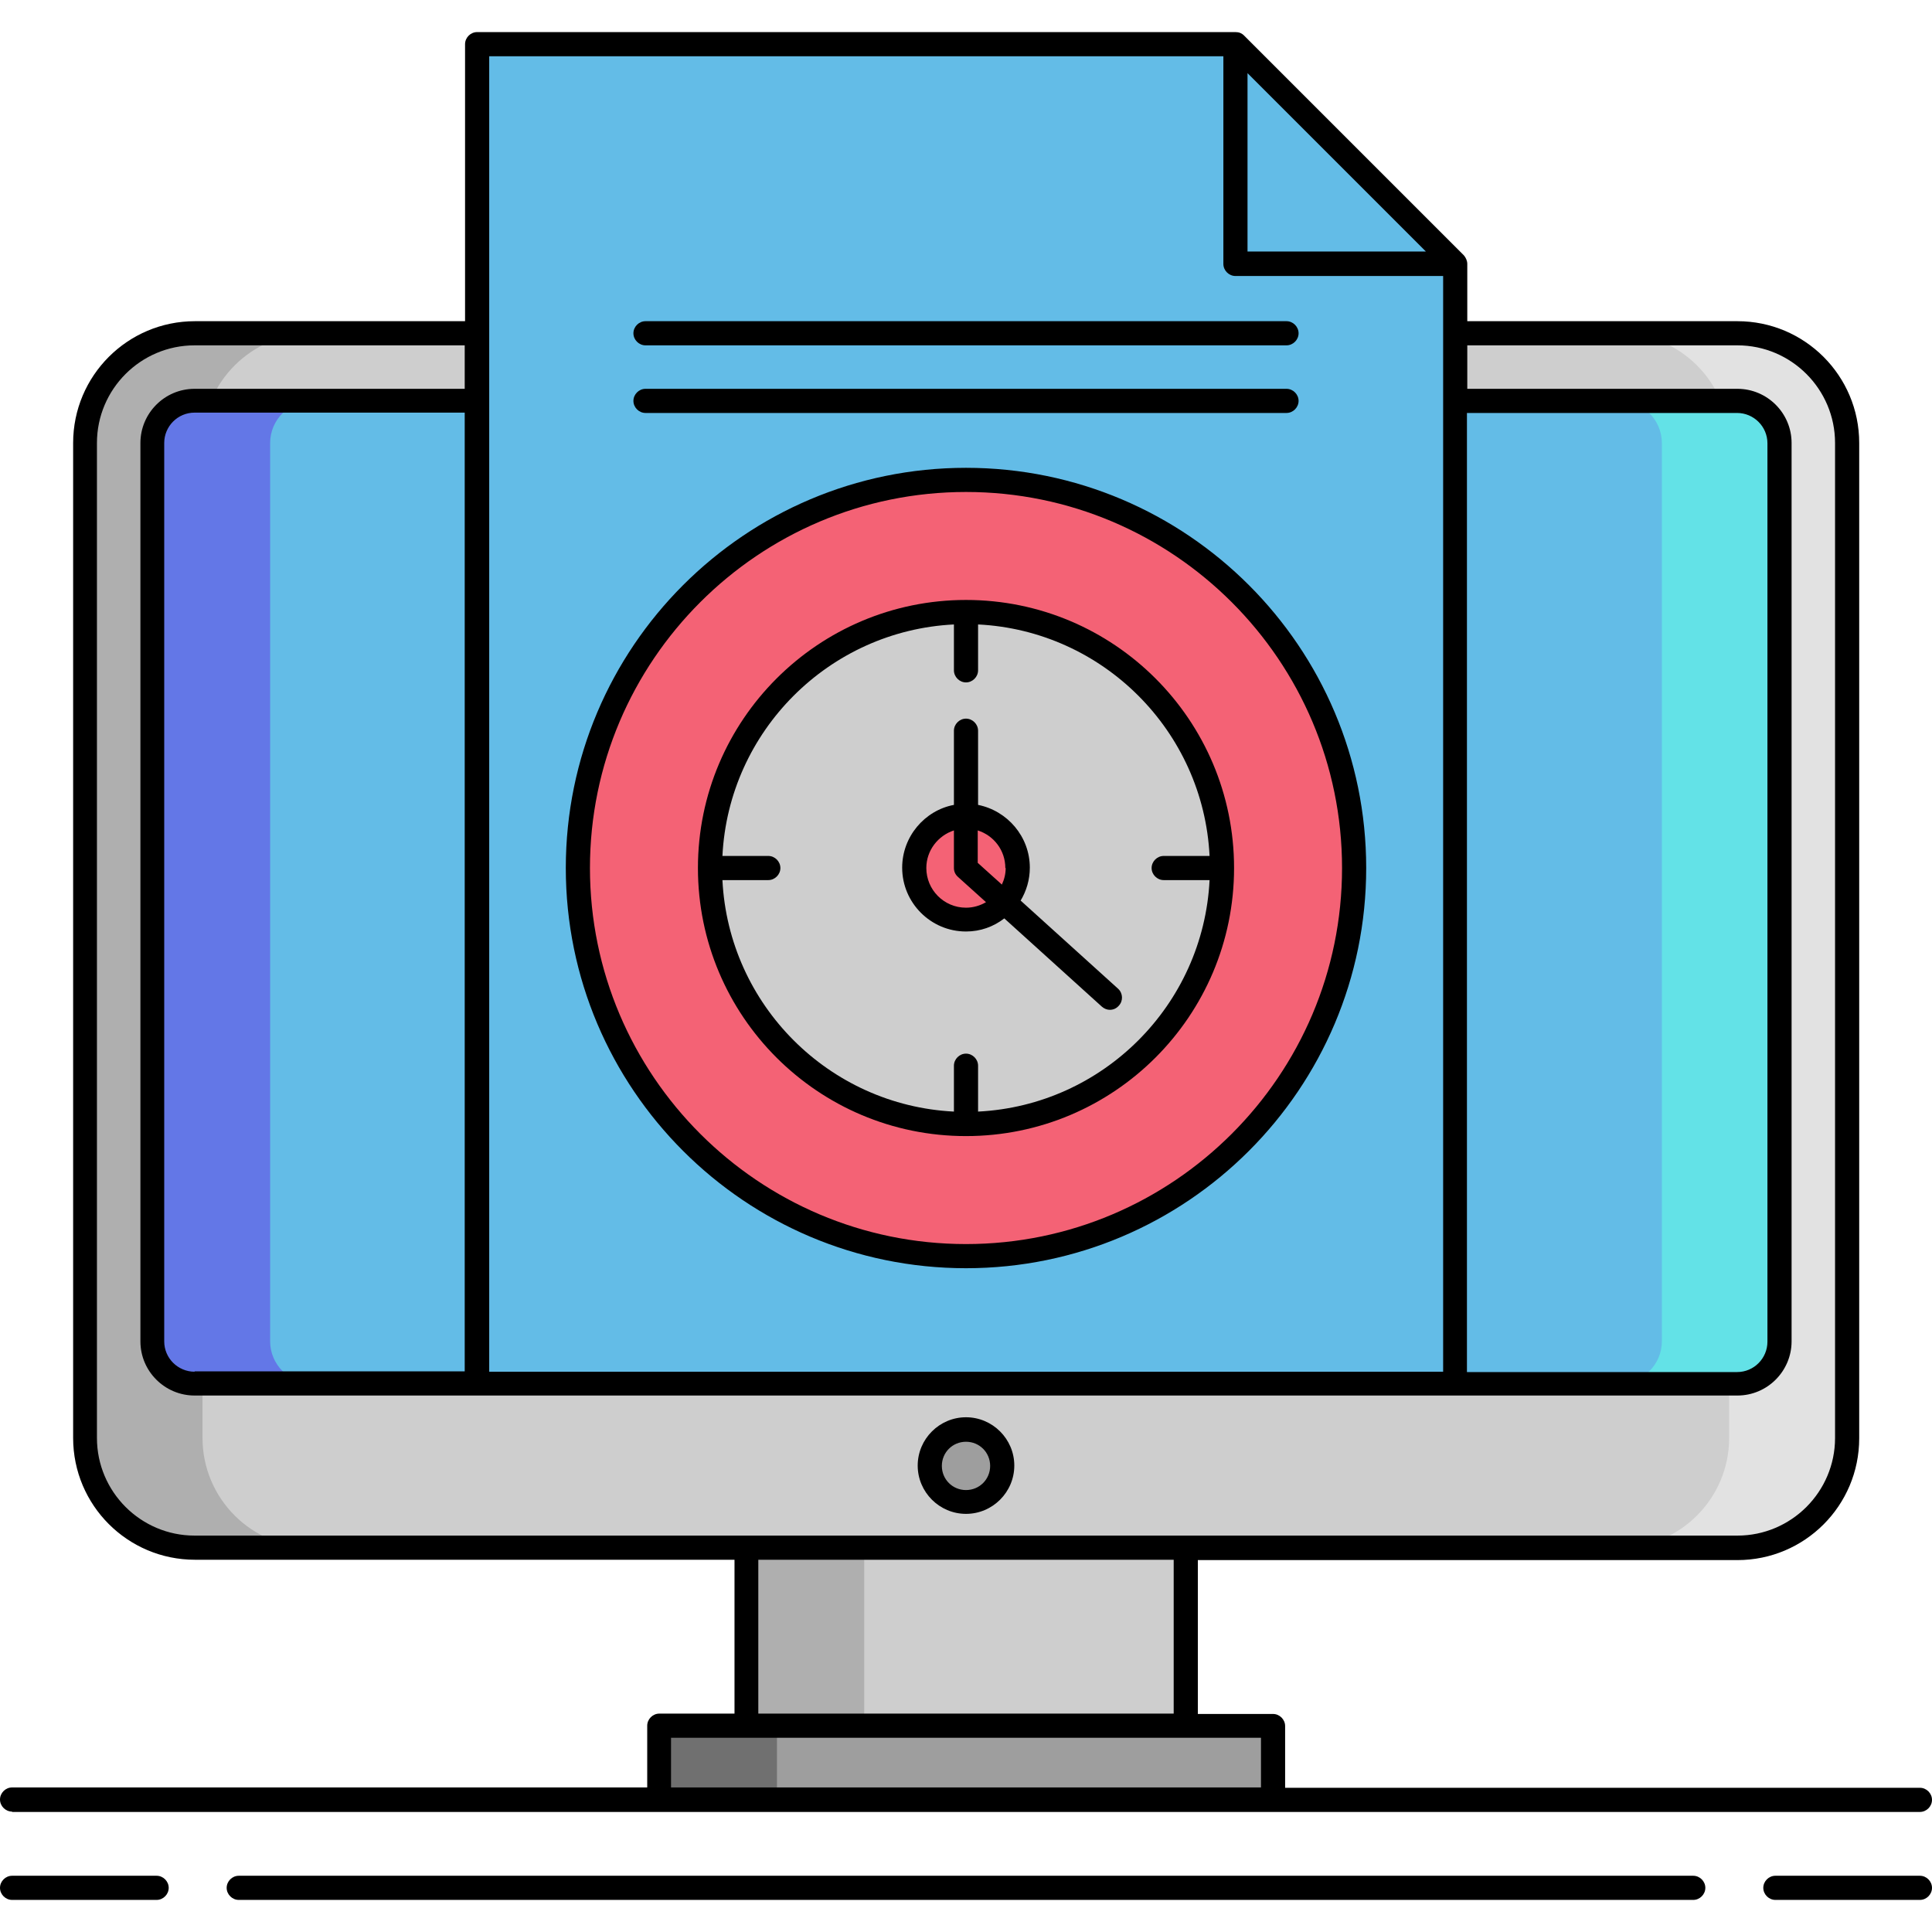 <?xml version="1.0" encoding="UTF-8"?> <svg xmlns="http://www.w3.org/2000/svg" version="1.1" viewBox="0 0 56 56"><defs><style> .cls-1 { fill: #63e2e7; } .cls-2 { fill: #f46275; } .cls-3 { fill: #707070; } .cls-4 { fill: #e2e2e2; } .cls-5 { fill: #cecece; } .cls-6 { fill: #6377e7; } .cls-7 { fill: #9e9e9e; } .cls-8 { fill: #63bce7; } .cls-9 { fill: #afafaf; } </style></defs><g><g id="Layer_1"><g><g><path class="cls-5" d="M5.64,44.86c-1.76,0-3.18-1.43-3.18-3.18V12.84c0-1.76,1.43-3.18,3.18-3.18h44.72c1.76,0,3.18,1.43,3.18,3.18v28.84c0,1.76-1.43,3.18-3.18,3.18H5.64Z"></path><path class="cls-9" d="M5.87,41.68V12.84c0-1.76,1.43-3.18,3.18-3.18h-3.42c-1.76,0-3.18,1.43-3.18,3.18v28.84c0,1.76,1.43,3.18,3.18,3.18h3.42c-1.76,0-3.18-1.43-3.18-3.18Z"></path><path class="cls-4" d="M50.12,41.68V12.84c0-1.76-1.43-3.18-3.18-3.18h3.42c1.76,0,3.18,1.43,3.18,3.18v28.84c0,1.76-1.43,3.18-3.18,3.18h-3.42c1.76,0,3.18-1.43,3.18-3.18Z"></path><path class="cls-8" d="M51.58,38.88c0,.67-.55,1.22-1.22,1.22H5.64c-.67,0-1.22-.55-1.22-1.22V12.84c0-.67.55-1.22,1.22-1.22h44.72c.67,0,1.22.55,1.22,1.22v26.04h0Z"></path><path class="cls-6" d="M7.83,38.88V12.84c0-.67.55-1.22,1.22-1.22h-3.42c-.67,0-1.22.55-1.22,1.22v26.04c0,.67.55,1.22,1.22,1.22h3.42c-.67,0-1.22-.55-1.22-1.22Z"></path><path class="cls-1" d="M48.17,38.88V12.84c0-.67-.55-1.22-1.22-1.22h3.42c.67,0,1.22.55,1.22,1.22v26.04c0,.67-.55,1.22-1.22,1.22h-3.42c.67,0,1.22-.55,1.22-1.22Z"></path><path class="cls-7" d="M19.1,50.02h17.8v2.14h-17.8v-2.14Z"></path><path class="cls-5" d="M21.63,44.86h12.73v5.16h-12.73v-5.16Z"></path><path class="cls-9" d="M21.63,44.86h3.42v5.16h-3.42v-5.16Z"></path><path class="cls-3" d="M19.1,50.02h3.42v2.14h-3.42v-2.14Z"></path><circle class="cls-7" cx="28" cy="42.48" r="1.05"></circle></g><path class="cls-8" d="M42.17,7.64l-6.37-6.37H13.83v38.83h28.35V7.64Z"></path><g><circle class="cls-2" cx="28" cy="25.16" r="11.25"></circle><circle class="cls-5" cx="28" cy="25.16" r="7.42"></circle><circle class="cls-2" cx="28" cy="25.16" r="1.5"></circle></g><g><path d="M4.54,54.37H.35c-.19,0-.35.16-.35.35s.16.35.35.35h4.19c.19,0,.35-.16.35-.35s-.16-.35-.35-.35Z"></path><path d="M55.65,54.37h-4.19c-.19,0-.35.16-.35.35s.16.35.35.35h4.19c.19,0,.35-.16.35-.35s-.16-.35-.35-.35Z"></path><path d="M49.08,54.37H6.92c-.19,0-.35.16-.35.35s.16.35.35.35h42.16c.19,0,.35-.16.35-.35s-.16-.35-.35-.35Z"></path><path d="M.35,52.52h55.3c.19,0,.35-.16.35-.35s-.16-.35-.35-.35h-18.4v-1.79c0-.19-.16-.35-.35-.35h-2.18v-4.46h15.64c1.95,0,3.53-1.58,3.53-3.53V12.84c0-1.95-1.58-3.53-3.53-3.53h-7.83v-1.66c0-.09-.04-.18-.1-.25l-6.37-6.37c-.07-.07-.15-.1-.25-.1H13.83c-.19,0-.35.16-.35.35v8.03h-7.83c-1.95,0-3.53,1.58-3.53,3.53v28.84c0,1.95,1.58,3.53,3.53,3.53h15.64v4.46h-2.18c-.19,0-.35.16-.35.35v1.79H.35c-.19,0-.35.16-.35.35s.16.35.35.35ZM36.16,2.12l5.17,5.17h-5.17V2.12ZM42.52,11.97h7.83c.48,0,.88.39.88.88v26.04c0,.48-.39.88-.88.88h-7.83V11.97ZM14.18,1.63h21.28v6.02c0,.19.16.35.35.35h6.02v31.76H14.18V1.63ZM5.64,39.76c-.48,0-.88-.39-.88-.88V12.84c0-.48.39-.88.88-.88h7.83v27.79h-7.83ZM2.81,41.68V12.84c0-1.56,1.27-2.83,2.83-2.83h7.83v1.26h-7.83c-.87,0-1.57.71-1.57,1.57v26.04c0,.87.71,1.57,1.57,1.57h44.72c.87,0,1.57-.71,1.57-1.57V12.84c0-.87-.71-1.57-1.57-1.57h-7.83v-1.26h7.83c1.56,0,2.83,1.27,2.83,2.83v28.84c0,1.56-1.27,2.83-2.83,2.83H5.64c-1.56,0-2.83-1.27-2.83-2.83h0ZM21.98,45.21h12.04v4.46h-12.04v-4.46ZM19.45,50.37h17.1v1.44h-17.1v-1.44Z"></path><path d="M28,43.88c.77,0,1.4-.63,1.4-1.4s-.63-1.4-1.4-1.4-1.4.63-1.4,1.4.63,1.4,1.4,1.4ZM28,41.79c.39,0,.7.31.7.7s-.31.7-.7.7-.7-.31-.7-.7.31-.7.7-.7Z"></path><path d="M28,17.39c-4.28,0-7.77,3.48-7.77,7.77s3.48,7.77,7.77,7.77,7.77-3.48,7.77-7.77-3.48-7.77-7.77-7.77h0ZM28.35,32.22v-1.33c0-.19-.16-.35-.35-.35s-.35.16-.35.35v1.33c-3.62-.18-6.53-3.09-6.71-6.71h1.33c.19,0,.35-.16.35-.35s-.16-.35-.35-.35h-1.33c.18-3.62,3.09-6.53,6.71-6.71v1.33c0,.19.16.35.35.35s.35-.16.35-.35v-1.33c3.62.18,6.53,3.09,6.71,6.71h-1.33c-.19,0-.35.16-.35.35s.16.35.35.35h1.33c-.18,3.62-3.09,6.53-6.71,6.71Z"></path><path d="M28,13.56c-6.4,0-11.6,5.2-11.6,11.6s5.2,11.6,11.6,11.6,11.6-5.2,11.6-11.6-5.2-11.6-11.6-11.6ZM28,36.06c-6.01,0-10.9-4.89-10.9-10.9s4.89-10.9,10.9-10.9,10.9,4.89,10.9,10.9-4.89,10.9-10.9,10.9Z"></path><path d="M29.58,26.11c.17-.28.27-.61.27-.96,0-.9-.65-1.65-1.5-1.82v-2.15c0-.19-.16-.35-.35-.35s-.35.16-.35.35v2.15c-.85.16-1.5.92-1.5,1.82,0,1.02.83,1.85,1.85,1.85.42,0,.8-.14,1.11-.38l2.83,2.56c.07.06.15.09.23.09.1,0,.19-.04.26-.12.13-.14.12-.36-.02-.49l-2.83-2.56ZM29.15,25.16c0,.17-.04.33-.11.48l-.7-.63v-.94c.47.15.8.58.8,1.09h0ZM28,26.31c-.64,0-1.15-.52-1.15-1.15,0-.51.34-.94.8-1.09v1.09c0,.1.04.19.12.26l.81.73c-.17.1-.37.16-.58.16Z"></path><path d="M18.71,10.01h18.58c.19,0,.35-.16.35-.35s-.16-.35-.35-.35h-18.58c-.19,0-.35.16-.35.35s.16.35.35.35Z"></path><path d="M18.71,11.97h18.58c.19,0,.35-.16.35-.35s-.16-.35-.35-.35h-18.58c-.19,0-.35.16-.35.35s.16.35.35.35Z"></path></g></g></g></g></svg> 